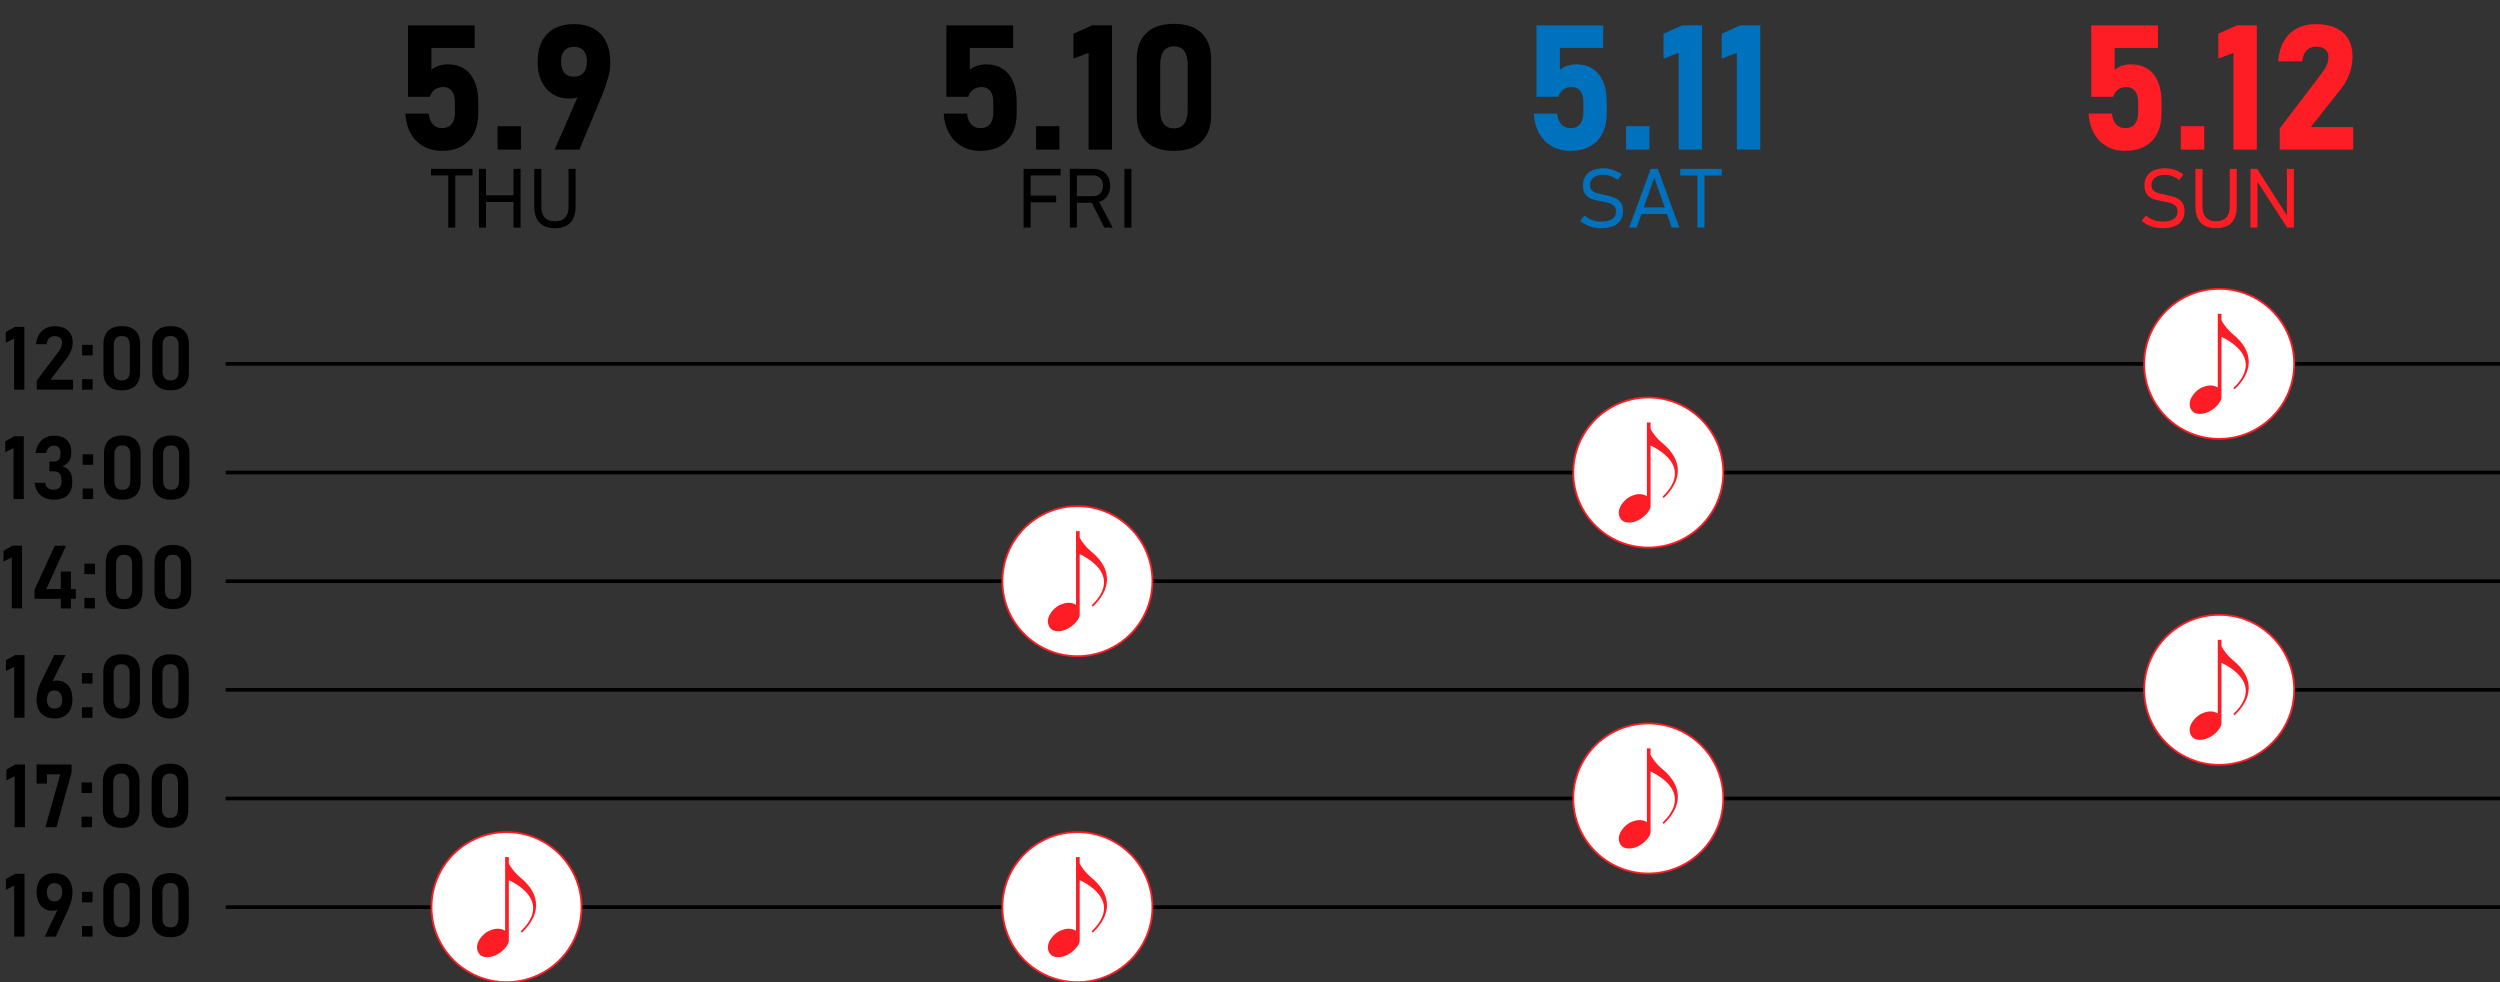 <?xml version="1.0" encoding="utf-8"?>
<!-- Generator: Adobe Illustrator 26.0.3, SVG Export Plug-In . SVG Version: 6.00 Build 0)  -->
<svg version="1.1" xmlns="http://www.w3.org/2000/svg" xmlns:xlink="http://www.w3.org/1999/xlink" x="0px" y="0px"
	 viewBox="0 0 1357.55 533.34" style="enable-background:new 0 0 1357.55 533.34;" xml:space="preserve">
<rect x="0" y="0" width="1357.55" height="533.34" fill="#333333" stroke="none"/>
<style type="text/css">
	.st0{opacity:0.5;fill:#FFFFFF;}
	.st1{fill:url(#SVGID_1_);}
	.st2{fill:url(#SVGID_00000065793516777663882920000014732116352395342783_);}
	.st3{fill:url(#SVGID_00000114056625514512689770000008134710410853606827_);}
	.st4{fill:url(#SVGID_00000021818429975411956760000000212830508294509467_);}
	.st5{fill:url(#SVGID_00000047043557790058320830000004427765430105606301_);}
	.st6{fill:url(#SVGID_00000046302811974480975800000004845722937089653654_);}
	.st7{fill:url(#SVGID_00000057111732169400444000000015562719378785360518_);}
	.st8{fill:url(#SVGID_00000039838499118457972160000008371943687112673203_);}
	.st9{fill:url(#SVGID_00000005962406380168210130000000328739657072243871_);}
	.st10{fill:url(#SVGID_00000124855329079049189020000002902508305164537220_);}
	.st11{fill:url(#SVGID_00000181086865295911412480000004557362480383018934_);}
	.st12{fill:url(#SVGID_00000147912048385044857160000014349672309009828761_);}
	.st13{fill:url(#SVGID_00000114034995138015483600000013529487819079815592_);}
	.st14{fill:url(#SVGID_00000183240410612909860770000015798789547726580873_);}
	.st15{fill:url(#SVGID_00000049923609423897507700000006618441843078857619_);}
	.st16{fill:url(#SVGID_00000136370664023711490240000003155203201446201732_);}
	.st17{fill:url(#SVGID_00000096765753818753597940000017658080938143792562_);}
	.st18{fill:url(#SVGID_00000119100737686117683870000002125563946058429838_);}
	.st19{fill:url(#SVGID_00000039091449135970907170000017767773515510706826_);}
	.st20{fill:url(#SVGID_00000050639970610165145460000016089769238447538858_);}
	.st21{fill:url(#SVGID_00000078030317688415205660000012648787426519058061_);}
	.st22{fill:url(#SVGID_00000039119993587079737650000015307165506366142337_);}
	.st23{fill:url(#SVGID_00000044875454961401957140000003995853858309568699_);}
	.st24{fill:url(#SVGID_00000025410547050464374050000018296130399411200183_);}
	.st25{fill:url(#SVGID_00000180349978031297231940000012269064503437452941_);}
	.st26{fill:url(#SVGID_00000169555038835233398470000000200200710994592167_);}
	.st27{fill:url(#SVGID_00000070106196699767123200000005257578656568135862_);}
	.st28{fill:url(#SVGID_00000029006966683001861610000006378659812873179295_);}
	.st29{fill:url(#SVGID_00000111892543144697735380000012944651725603861915_);}
	.st30{fill:#2E3192;}
	.st31{fill:url(#SVGID_00000149340209174349485590000006233192856254830986_);}
	.st32{fill:url(#SVGID_00000036242726305367872630000012268395746173806213_);}
	.st33{fill:url(#SVGID_00000097482444814983076020000013260041758956100248_);}
	.st34{fill:url(#SVGID_00000105413650154610623900000002123524999522229136_);}
	.st35{fill:url(#SVGID_00000157278650330451874380000000123723448092014221_);}
	.st36{fill:url(#SVGID_00000102537472654841366860000005344083426461043612_);}
	.st37{fill:url(#SVGID_00000129182037266950948770000011668863077035913874_);}
	.st38{fill:url(#SVGID_00000175323119640171326930000015634138951412411816_);}
	.st39{fill:url(#SVGID_00000116217314831267599920000002224802971722791810_);}
	.st40{fill:url(#SVGID_00000172441602367599860390000013952554509734202795_);}
	.st41{fill:url(#SVGID_00000028288927546963963110000013347340857858488718_);}
	.st42{fill:url(#SVGID_00000119081335824764094610000011190522396674792074_);}
	.st43{fill:url(#SVGID_00000159461498049626024000000000713465799523554947_);}
	.st44{fill:url(#SVGID_00000044157294676775368890000011154318600750800830_);}
	.st45{fill:url(#SVGID_00000050643421820377060990000001220113029320532375_);}
	.st46{fill:url(#SVGID_00000094597495953078294200000004933544726036215470_);}
	.st47{fill:url(#SVGID_00000088839871588580494930000008457783082082811526_);}
	.st48{fill:url(#SVGID_00000183232284374119997880000008360712186098080646_);}
	.st49{fill:url(#SVGID_00000063599918682583200750000016170341958428659115_);}
	.st50{fill:url(#SVGID_00000105397046082501431140000001773770589669647535_);}
	.st51{fill:url(#SVGID_00000025411991373696192800000014240099417861754030_);}
	.st52{fill:url(#SVGID_00000002379182271663872210000010258544315757525158_);}
	.st53{fill:url(#SVGID_00000002348123308103105710000006501574681674180025_);}
	.st54{fill:url(#SVGID_00000029019012876216110200000006185828033771324037_);}
	.st55{fill:url(#SVGID_00000096048271881687080340000016993636165945127103_);}
	.st56{fill:url(#SVGID_00000150065165305089071640000001405515074932576687_);}
	.st57{fill:url(#SVGID_00000106113662642018147010000013524102179930600583_);}
	.st58{fill:url(#SVGID_00000090269111633106788060000012738566922606680225_);}
	.st59{fill:url(#SVGID_00000063623878192058245180000001662216481478889644_);}
	.st60{fill:url(#SVGID_00000005227985008698502280000007121687749787979693_);}
	.st61{fill:url(#SVGID_00000106836964321467084820000017710556636840661889_);}
	.st62{fill:url(#SVGID_00000090973285086009552830000011166452373307140249_);}
	.st63{fill:url(#SVGID_00000181799148915019843110000009973743810712282527_);}
	.st64{fill:url(#SVGID_00000034776887631559949040000018080373895904948406_);}
	.st65{fill:url(#SVGID_00000162347389022369997620000014372511716952544952_);}
	.st66{fill:url(#SVGID_00000124867798220473671570000013509368213186718359_);}
	.st67{fill:url(#SVGID_00000106869541306279391280000005208675350296060033_);}
	.st68{fill:url(#SVGID_00000098902144574649487900000016113910052112980924_);}
	.st69{fill:url(#SVGID_00000172430976234215813140000014832332301558778524_);}
	.st70{fill:#FF1D25;}
	.st71{fill:#FFFFFF;}
	.st72{fill:#0071BC;}
	.st73{fill:none;stroke:#000000;stroke-width:2;stroke-miterlimit:10;}
	.st74{fill:#FFFFFF;stroke:#FF1D25;stroke-miterlimit:10;}
	.st75{fill:#FFFFFF;stroke:#0071BC;stroke-miterlimit:10;}
</style>
<g id="レイヤー_1">
</g>
<g id="レイヤー_2">
	<g>
		<g>
			<g>
				<path d="M230.08,79.53c-2.89-1.59-5.21-3.91-6.96-6.96c-1.75-3.05-2.76-6.66-3.04-10.83V61.7h12.71v0.05
					c0.25,2.47,1,4.4,2.27,5.78c1.27,1.38,2.92,2.06,4.96,2.06c2.23,0,3.95-0.73,5.17-2.18c1.22-1.45,1.83-3.51,1.83-6.17v-5.66
					c0-2.66-0.55-4.71-1.65-6.15c-1.1-1.44-2.64-2.16-4.62-2.16c-1.82,0-3.38,0.46-4.66,1.39s-2.17,2.23-2.67,3.9h-11.88V13.78
					h36.23v12.25h-23.52v11.92c0.96-0.93,2.27-1.66,3.92-2.2s3.3-0.81,4.94-0.81c3.49,0,6.49,0.8,8.98,2.41
					c2.49,1.61,4.38,3.96,5.68,7.05c1.3,3.09,1.95,6.82,1.95,11.18v5.66c0,4.36-0.78,8.09-2.34,11.18c-1.56,3.09-3.83,5.45-6.8,7.07
					c-2.97,1.62-6.56,2.44-10.76,2.44C236.23,81.92,232.97,81.13,230.08,79.53z"/>
				<path d="M270.18,68.52h12.71v12.71h-12.71V68.52z"/>
				<path d="M315.83,47.73l2.27,1.67c-0.77,1.42-1.94,2.47-3.5,3.13c-1.56,0.67-3.41,1-5.54,1c-3.4,0-6.39-0.82-8.98-2.46
					c-2.58-1.64-4.58-3.95-6.01-6.93s-2.13-6.44-2.13-10.37v-0.05c0-4.36,0.77-8.09,2.32-11.18c1.55-3.09,3.8-5.44,6.75-7.05
					s6.52-2.41,10.69-2.41c4.14,0,7.69,0.82,10.65,2.46c2.95,1.64,5.2,4.02,6.75,7.14c1.55,3.12,2.32,6.88,2.32,11.27V34
					c0,2.26-0.32,4.69-0.97,7.31c-0.65,2.61-1.56,5.44-2.74,8.47c-0.16,0.43-0.32,0.87-0.49,1.3c-0.17,0.43-0.35,0.85-0.53,1.25
					l-12.06,28.9h-13.45L315.83,47.73z M316.87,39.5c1.22-1.44,1.83-3.47,1.83-6.1v-0.05c0-2.54-0.61-4.49-1.83-5.87
					c-1.22-1.38-2.95-2.06-5.17-2.06c-2.26,0-4,0.7-5.22,2.09c-1.22,1.39-1.83,3.36-1.83,5.89v0.05c0,2.63,0.61,4.65,1.83,6.08
					c1.22,1.42,2.96,2.13,5.22,2.13C313.93,41.66,315.65,40.94,316.87,39.5z"/>
			</g>
			<g>
				<path d="M234.05,91.69h22.51v3.6h-22.51V91.69z M243.4,93.65h3.82v29.95h-3.82V93.65z"/>
				<path d="M260.07,91.69h3.82v31.9h-3.82V91.69z M262.53,106.04h18.36v3.64h-18.36V106.04z M278.85,91.69h3.82v31.9h-3.82V91.69z"
					/>
				<path d="M295.17,122.58c-1.67-0.89-2.92-2.21-3.77-3.96c-0.85-1.75-1.27-3.9-1.27-6.46V91.69h3.82v20.62
					c0,2.56,0.63,4.51,1.88,5.85c1.25,1.34,3.08,2.01,5.5,2.01c2.43,0,4.27-0.67,5.53-2.01c1.26-1.34,1.89-3.29,1.89-5.85V91.69
					h3.82v20.47c0,2.56-0.42,4.71-1.27,6.46c-0.85,1.75-2.11,3.07-3.78,3.96c-1.67,0.89-3.73,1.34-6.18,1.34
					C298.89,123.92,296.84,123.48,295.17,122.58z"/>
			</g>
		</g>
		<g>
			<g>
				<path d="M522.45,79.53c-2.89-1.59-5.21-3.91-6.96-6.96c-1.75-3.05-2.76-6.66-3.04-10.83V61.7h12.71v0.05
					c0.25,2.47,1,4.4,2.27,5.78c1.27,1.38,2.92,2.06,4.96,2.06c2.23,0,3.95-0.73,5.17-2.18c1.22-1.45,1.83-3.51,1.83-6.17v-5.66
					c0-2.66-0.55-4.71-1.65-6.15c-1.1-1.44-2.64-2.16-4.62-2.16c-1.83,0-3.38,0.46-4.66,1.39s-2.17,2.23-2.67,3.9h-11.88V13.78
					h36.23v12.25h-23.52v11.92c0.96-0.93,2.26-1.66,3.92-2.2c1.65-0.54,3.3-0.81,4.94-0.81c3.49,0,6.49,0.8,8.98,2.41
					c2.49,1.61,4.38,3.96,5.68,7.05c1.3,3.09,1.95,6.82,1.95,11.18v5.66c0,4.36-0.78,8.09-2.34,11.18s-3.83,5.45-6.8,7.07
					c-2.97,1.62-6.56,2.44-10.76,2.44C528.6,81.92,525.35,81.13,522.45,79.53z"/>
				<path d="M562.56,68.52h12.71v12.71h-12.71V68.52z"/>
				<path d="M603.84,81.23h-12.71V28.71l-8.21,3.11v-13.5l10.07-4.55h10.86V81.23z"/>
				<path d="M622.44,76.84c-3.43-3.39-5.15-8.08-5.15-14.08V32.1c0-6.06,1.72-10.77,5.17-14.12c3.45-3.36,8.45-5.03,15.01-5.03
					c6.59,0,11.6,1.67,15.03,5.01c3.43,3.34,5.15,8.06,5.15,14.15v30.66c0,6.06-1.72,10.77-5.17,14.13s-8.45,5.03-15.01,5.03
					C630.89,81.92,625.88,80.23,622.44,76.84z M643.13,67.05c1.21-1.75,1.81-4.26,1.81-7.54V35.35c0-3.28-0.6-5.79-1.81-7.54
					c-1.21-1.75-3.09-2.62-5.66-2.62s-4.45,0.87-5.66,2.62c-1.21,1.75-1.81,4.26-1.81,7.54v24.17c0,3.28,0.6,5.79,1.81,7.54
					c1.21,1.75,3.09,2.62,5.66,2.62S641.93,68.8,643.13,67.05z"/>
			</g>
			<g>
				<path d="M555.83,91.69h3.82v31.9h-3.82V91.69z M558.03,91.69h17.88v3.6h-17.88V91.69z M558.03,106.24h15.47v3.6h-15.47V106.24z"
					/>
				<path d="M580.95,91.67h3.82v31.92h-3.82V91.67z M582.9,106.5h10.88c1.02,0,1.92-0.23,2.7-0.69c0.77-0.46,1.37-1.12,1.8-1.97
					s0.64-1.84,0.66-2.95c0-1.11-0.21-2.09-0.64-2.95c-0.42-0.86-1.02-1.51-1.8-1.97c-0.78-0.46-1.68-0.69-2.72-0.69H582.9v-3.6
					h10.71c1.84,0,3.46,0.38,4.86,1.14s2.48,1.84,3.25,3.24c0.77,1.4,1.15,3.01,1.15,4.84s-0.38,3.44-1.15,4.84
					s-1.85,2.48-3.26,3.24c-1.4,0.76-3.02,1.14-4.85,1.14H582.9V106.5z M592.36,109.11l3.69-1.01l8.16,15.49h-4.54L592.36,109.11z"
					/>
				<path d="M614.39,123.59h-3.82v-31.9h3.82V123.59z"/>
			</g>
		</g>
		<g>
			<g>
				<path class="st72" d="M842.87,79.53c-2.89-1.59-5.21-3.91-6.96-6.96c-1.75-3.05-2.76-6.66-3.04-10.83V61.7h12.71v0.05
					c0.25,2.47,1,4.4,2.27,5.78c1.27,1.38,2.92,2.06,4.96,2.06c2.23,0,3.95-0.73,5.17-2.18c1.22-1.45,1.83-3.51,1.83-6.17v-5.66
					c0-2.66-0.55-4.71-1.65-6.15c-1.1-1.44-2.64-2.16-4.62-2.16c-1.82,0-3.38,0.46-4.66,1.39s-2.17,2.23-2.67,3.9h-11.88V13.78
					h36.23v12.25h-23.52v11.92c0.96-0.93,2.27-1.66,3.92-2.2s3.3-0.81,4.94-0.81c3.49,0,6.49,0.8,8.98,2.41
					c2.49,1.61,4.38,3.96,5.68,7.05c1.3,3.09,1.95,6.82,1.95,11.18v5.66c0,4.36-0.78,8.09-2.34,11.18c-1.56,3.09-3.83,5.45-6.8,7.07
					c-2.97,1.62-6.56,2.44-10.76,2.44C849.01,81.92,845.76,81.13,842.87,79.53z"/>
				<path class="st72" d="M882.97,68.52h12.71v12.71h-12.71V68.52z"/>
				<path class="st72" d="M924.26,81.23h-12.71V28.71l-8.21,3.11v-13.5l10.07-4.55h10.85V81.23z"/>
				<path class="st72" d="M955.85,81.23h-12.71V28.71l-8.21,3.11v-13.5l10.07-4.55h10.85V81.23z"/>
			</g>
			<g>
				<path class="st72" d="M865.25,123.48c-1.38-0.29-2.66-0.73-3.85-1.32c-1.19-0.58-2.31-1.32-3.35-2.19l2.35-2.96
					c1.27,1.11,2.68,1.95,4.21,2.5c1.54,0.56,3.2,0.83,5,0.83c2.53,0,4.49-0.48,5.87-1.45c1.38-0.96,2.07-2.33,2.07-4.1v-0.02
					c0-1.17-0.31-2.1-0.92-2.79c-0.61-0.69-1.41-1.2-2.38-1.55s-2.23-0.65-3.76-0.93c-0.04-0.01-0.09-0.03-0.14-0.03
					c-0.05-0.01-0.1-0.02-0.14-0.03l-0.48-0.09c-2.19-0.4-3.96-0.82-5.31-1.28c-1.35-0.46-2.49-1.27-3.43-2.44s-1.42-2.8-1.42-4.9
					v-0.02c0-1.97,0.44-3.66,1.33-5.06s2.18-2.46,3.87-3.19c1.7-0.73,3.74-1.1,6.12-1.1c1.13,0,2.24,0.12,3.35,0.37
					c1.1,0.25,2.19,0.62,3.27,1.11c1.07,0.49,2.14,1.11,3.19,1.85l-2.19,3.01c-1.3-0.92-2.58-1.61-3.84-2.07
					c-1.26-0.46-2.52-0.69-3.77-0.69c-2.4,0-4.26,0.49-5.57,1.47c-1.32,0.98-1.97,2.37-1.97,4.17v0.02c0,1.16,0.33,2.06,1,2.72
					s1.5,1.15,2.49,1.47c0.99,0.32,2.37,0.65,4.12,0.99c0.06,0.01,0.12,0.03,0.18,0.04c0.06,0.01,0.12,0.03,0.17,0.04
					c0.09,0.01,0.17,0.03,0.25,0.04c0.08,0.01,0.16,0.03,0.25,0.04c1.96,0.41,3.6,0.88,4.91,1.42s2.41,1.38,3.29,2.54
					c0.88,1.16,1.32,2.74,1.32,4.73v0.04c0,1.95-0.46,3.61-1.38,4.99c-0.92,1.38-2.26,2.44-4,3.16s-3.86,1.09-6.33,1.09
					C868.08,123.92,866.62,123.78,865.25,123.48z"/>
				<path class="st72" d="M896.38,91.69h3.82l11.76,31.9h-4.17l-9.5-27.16l-9.5,27.16h-4.17L896.38,91.69z M890.04,112.62h16.78v3.6
					h-16.78V112.62z"/>
				<path class="st72" d="M912.4,91.69h22.51v3.6H912.4V91.69z M921.74,93.65h3.82v29.95h-3.82V93.65z"/>
			</g>
		</g>
		<g>
			<g>
				<path class="st70" d="M1144.12,79.53c-2.89-1.59-5.21-3.91-6.96-6.96c-1.75-3.05-2.76-6.66-3.04-10.83V61.7h12.71v0.05
					c0.25,2.47,1,4.4,2.27,5.78c1.27,1.38,2.92,2.06,4.96,2.06c2.23,0,3.95-0.73,5.17-2.18c1.22-1.45,1.83-3.51,1.83-6.17v-5.66
					c0-2.66-0.55-4.71-1.65-6.15c-1.1-1.44-2.64-2.16-4.62-2.16c-1.82,0-3.38,0.46-4.66,1.39s-2.17,2.23-2.67,3.9h-11.88V13.78
					h36.23v12.25h-23.52v11.92c0.96-0.93,2.27-1.66,3.92-2.2s3.3-0.81,4.94-0.81c3.49,0,6.49,0.8,8.98,2.41
					c2.49,1.61,4.38,3.96,5.68,7.05c1.3,3.09,1.95,6.82,1.95,11.18v5.66c0,4.36-0.78,8.09-2.34,11.18c-1.56,3.09-3.83,5.45-6.8,7.07
					c-2.97,1.62-6.56,2.44-10.76,2.44C1150.27,81.92,1147.02,81.13,1144.12,79.53z"/>
				<path class="st70" d="M1184.23,68.52h12.71v12.71h-12.71V68.52z"/>
				<path class="st70" d="M1225.51,81.23h-12.71V28.71l-8.21,3.11v-13.5l10.07-4.55h10.85V81.23z"/>
				<path class="st70" d="M1237.94,69.77l23.15-30.43c1.05-1.36,1.86-2.76,2.44-4.2c0.57-1.44,0.86-2.77,0.86-4.01v-0.09
					c0-1.83-0.59-3.23-1.76-4.22c-1.18-0.99-2.85-1.48-5.01-1.48c-2.1,0-3.8,0.69-5.1,2.06s-2.09,3.33-2.37,5.87v0.05h-13.04v-0.05
					c0.28-4.21,1.29-7.82,3.04-10.86c1.75-3.03,4.11-5.34,7.07-6.93s6.4-2.39,10.3-2.39c4.21,0,7.8,0.69,10.79,2.06
					c2.98,1.38,5.26,3.38,6.82,6.01c1.56,2.63,2.34,5.8,2.34,9.51v0.05c0,3.06-0.53,6.1-1.6,9.12s-2.56,5.75-4.48,8.19l-16.61,20.97
					h23.05v12.25h-39.89V69.77z"/>
			</g>
			<g>
				<path class="st70" d="M1170.16,123.48c-1.38-0.29-2.66-0.73-3.85-1.32c-1.19-0.58-2.31-1.32-3.35-2.19l2.35-2.96
					c1.27,1.11,2.68,1.95,4.21,2.5c1.54,0.56,3.2,0.83,5,0.83c2.53,0,4.49-0.48,5.87-1.45c1.38-0.96,2.07-2.33,2.07-4.1v-0.02
					c0-1.17-0.31-2.1-0.92-2.79c-0.61-0.69-1.41-1.2-2.38-1.55s-2.23-0.65-3.76-0.93c-0.04-0.01-0.09-0.03-0.14-0.03
					c-0.05-0.01-0.1-0.02-0.14-0.03l-0.48-0.09c-2.19-0.4-3.96-0.82-5.31-1.28c-1.35-0.46-2.49-1.27-3.43-2.44s-1.42-2.8-1.42-4.9
					v-0.02c0-1.97,0.44-3.66,1.33-5.06s2.18-2.46,3.87-3.19c1.7-0.73,3.74-1.1,6.12-1.1c1.13,0,2.24,0.12,3.35,0.37
					c1.1,0.25,2.19,0.62,3.27,1.11c1.07,0.49,2.14,1.11,3.19,1.85l-2.19,3.01c-1.3-0.92-2.58-1.61-3.84-2.07
					c-1.26-0.46-2.52-0.69-3.77-0.69c-2.4,0-4.26,0.49-5.57,1.47c-1.32,0.98-1.97,2.37-1.97,4.17v0.02c0,1.16,0.33,2.06,1,2.72
					s1.5,1.15,2.49,1.47c0.99,0.32,2.37,0.65,4.12,0.99c0.06,0.01,0.12,0.03,0.18,0.04c0.06,0.01,0.12,0.03,0.17,0.04
					c0.09,0.01,0.17,0.03,0.25,0.04c0.08,0.01,0.16,0.03,0.25,0.04c1.96,0.41,3.6,0.88,4.91,1.42s2.41,1.38,3.29,2.54
					c0.88,1.16,1.32,2.74,1.32,4.73v0.04c0,1.95-0.46,3.61-1.38,4.99c-0.92,1.38-2.26,2.44-4,3.16s-3.86,1.09-6.33,1.09
					C1172.99,123.92,1171.54,123.78,1170.16,123.48z"/>
				<path class="st70" d="M1197.21,122.58c-1.67-0.89-2.92-2.21-3.77-3.96c-0.85-1.75-1.27-3.9-1.27-6.46V91.69h3.82v20.62
					c0,2.56,0.63,4.51,1.88,5.85c1.25,1.34,3.08,2.01,5.5,2.01c2.43,0,4.27-0.67,5.53-2.01c1.26-1.34,1.89-3.29,1.89-5.85V91.69
					h3.82v20.47c0,2.56-0.42,4.71-1.27,6.46c-0.85,1.75-2.11,3.07-3.78,3.96c-1.67,0.89-3.73,1.34-6.18,1.34
					C1200.93,123.92,1198.88,123.48,1197.21,122.58z"/>
				<path class="st70" d="M1222.05,91.69h3.62l17.07,26.7l-0.92-0.15V91.69h3.79v31.88h-3.66l-17.22-26.63l1.12,0.35v26.28h-3.79
					V91.69z"/>
			</g>
		</g>
		<line class="st73" x1="122.55" y1="197.59" x2="1357.55" y2="197.59"/>
		<line class="st73" x1="122.55" y1="256.59" x2="1357.55" y2="256.59"/>
		<line class="st73" x1="122.55" y1="315.59" x2="1357.55" y2="315.59"/>
		<line class="st73" x1="122.55" y1="374.59" x2="1357.55" y2="374.59"/>
		<line class="st73" x1="122.55" y1="433.59" x2="1357.55" y2="433.59"/>
		<line class="st73" x1="122.55" y1="492.59" x2="1357.55" y2="492.59"/>
		<g>
			<path d="M13.23,211.59h-5.6v-27.7l-4.5,2.27v-5.88l4.97-2.77h5.13V211.59z"/>
			<path d="M19.98,206.62l11.79-15.61c0.61-0.8,1.08-1.62,1.42-2.47s0.5-1.64,0.5-2.38v-0.05c0-1.14-0.35-2.02-1.04-2.65
				s-1.68-0.94-2.96-0.94c-1.23,0-2.23,0.38-2.99,1.14s-1.21,1.83-1.37,3.22v0.02h-5.77v-0.02c0.22-2.05,0.77-3.8,1.64-5.25
				s2.03-2.56,3.47-3.33s3.09-1.15,4.97-1.15c2.08,0,3.85,0.35,5.32,1.04s2.59,1.71,3.36,3.04s1.16,2.93,1.16,4.8v0.02
				c0,1.38-0.26,2.77-0.79,4.18s-1.25,2.74-2.17,3.97l-9.14,12h12.28v5.37H19.98V206.62z"/>
			<path d="M44.59,187.27h5.72v5.72h-5.72V187.27z M44.59,205.88h5.72v5.72h-5.72V205.88z"/>
			<path d="M58.71,209.39c-1.7-1.7-2.54-4.08-2.54-7.12v-15.49c0-3.06,0.85-5.44,2.55-7.14s4.17-2.54,7.41-2.54
				c3.25,0,5.72,0.84,7.42,2.53s2.54,4.07,2.54,7.15v15.49c0,3.06-0.85,5.44-2.55,7.14s-4.17,2.54-7.41,2.54
				C62.88,211.95,60.41,211.09,58.71,209.39z M69.43,205.25c0.7-0.88,1.05-2.15,1.05-3.81v-13.85c0-1.66-0.35-2.93-1.05-3.81
				s-1.8-1.32-3.3-1.32s-2.6,0.44-3.3,1.32s-1.05,2.15-1.05,3.81v13.85c0,1.66,0.35,2.93,1.05,3.81s1.8,1.32,3.3,1.32
				S68.73,206.14,69.43,205.25z"/>
			<path d="M85.2,209.39c-1.7-1.7-2.54-4.08-2.54-7.12v-15.49c0-3.06,0.85-5.44,2.55-7.14s4.17-2.54,7.41-2.54
				c3.25,0,5.72,0.84,7.42,2.53s2.54,4.07,2.54,7.15v15.49c0,3.06-0.85,5.44-2.55,7.14s-4.17,2.54-7.41,2.54
				C89.36,211.95,86.89,211.09,85.2,209.39z M95.92,205.25c0.7-0.88,1.05-2.15,1.05-3.81v-13.85c0-1.66-0.35-2.93-1.05-3.81
				s-1.8-1.32-3.3-1.32s-2.6,0.44-3.3,1.32s-1.05,2.15-1.05,3.81v13.85c0,1.66,0.35,2.93,1.05,3.81s1.8,1.32,3.3,1.32
				S95.21,206.14,95.92,205.25z"/>
		</g>
		<g>
			<path d="M12.94,270.99h-5.6v-27.7l-4.5,2.27v-5.88l4.97-2.77h5.13V270.99z"/>
			<path d="M24.09,270.27c-1.53-0.72-2.75-1.77-3.67-3.15s-1.46-3.04-1.63-4.96h5.74c0.12,0.84,0.38,1.54,0.77,2.1
				s0.9,0.97,1.52,1.25s1.35,0.42,2.18,0.42c1.41,0,2.49-0.38,3.26-1.14s1.15-1.83,1.15-3.22v-0.91c0-1.5-0.34-2.66-1.02-3.48
				s-1.65-1.23-2.92-1.23h-2.65v-5.34h2.65c1.08,0,1.91-0.36,2.5-1.07s0.88-1.71,0.88-2.99v-0.82c0-1.2-0.32-2.13-0.95-2.78
				s-1.53-0.97-2.68-0.97c-0.7,0-1.33,0.15-1.89,0.45s-1.03,0.75-1.42,1.35s-0.67,1.34-0.84,2.21h-5.72
				c0.25-1.97,0.82-3.66,1.72-5.09s2.05-2.5,3.47-3.23s3.01-1.1,4.79-1.1c2.97,0,5.27,0.77,6.9,2.32s2.45,3.73,2.45,6.54v0.8
				c0,1.64-0.43,3.07-1.29,4.29s-2.08,2.12-3.66,2.7c1.75,0.39,3.11,1.28,4.07,2.66s1.44,3.14,1.44,5.29v0.8
				c0,1.98-0.39,3.68-1.16,5.09s-1.9,2.48-3.39,3.21s-3.27,1.1-5.34,1.1C27.38,271.35,25.62,270.99,24.09,270.27z"/>
			<path d="M44.88,246.67h5.72v5.72h-5.72V246.67z M44.88,265.28h5.72v5.72h-5.72V265.28z"/>
			<path d="M59,268.79c-1.7-1.7-2.54-4.08-2.54-7.12v-15.49c0-3.06,0.85-5.44,2.55-7.14s4.17-2.54,7.41-2.54
				c3.25,0,5.72,0.84,7.42,2.53s2.54,4.07,2.54,7.15v15.49c0,3.06-0.85,5.44-2.55,7.14s-4.17,2.54-7.41,2.54
				C63.17,271.35,60.7,270.49,59,268.79z M69.73,264.65c0.7-0.88,1.05-2.15,1.05-3.81v-13.85c0-1.66-0.35-2.93-1.05-3.81
				s-1.8-1.32-3.3-1.32s-2.6,0.44-3.3,1.32s-1.05,2.15-1.05,3.81v13.85c0,1.66,0.35,2.93,1.05,3.81s1.8,1.32,3.3,1.32
				S69.02,265.54,69.73,264.65z"/>
			<path d="M85.49,268.79c-1.7-1.7-2.54-4.08-2.54-7.12v-15.49c0-3.06,0.85-5.44,2.55-7.14s4.17-2.54,7.41-2.54
				c3.25,0,5.72,0.84,7.42,2.53s2.54,4.07,2.54,7.15v15.49c0,3.06-0.85,5.44-2.55,7.14s-4.17,2.54-7.41,2.54
				C89.66,271.35,87.18,270.49,85.49,268.79z M96.21,264.65c0.7-0.88,1.05-2.15,1.05-3.81v-13.85c0-1.66-0.35-2.93-1.05-3.81
				s-1.8-1.32-3.3-1.32s-2.6,0.44-3.3,1.32s-1.05,2.15-1.05,3.81v13.85c0,1.66,0.35,2.93,1.05,3.81s1.8,1.32,3.3,1.32
				S95.51,265.54,96.21,264.65z"/>
		</g>
		<g>
			<path d="M11.98,330.39h-5.6v-27.7l-4.5,2.27v-5.88l4.97-2.77h5.13V330.39z"/>
			<path d="M18.77,320.15l10.97-23.81h6.09l-10.69,23.53h16.01v5.3H18.77V320.15z M33,310.36h5.53v20.06H33V310.36z"/>
			<path d="M45.84,306.07h5.72v5.72h-5.72V306.07z M45.84,324.68h5.72v5.72h-5.72V324.68z"/>
			<path d="M59.96,328.19c-1.7-1.7-2.54-4.08-2.54-7.12v-15.49c0-3.06,0.85-5.44,2.55-7.14s4.17-2.54,7.41-2.54
				c3.25,0,5.72,0.84,7.42,2.53s2.54,4.07,2.54,7.15v15.49c0,3.06-0.85,5.44-2.55,7.14s-4.17,2.54-7.41,2.54
				C64.13,330.75,61.66,329.89,59.96,328.19z M70.69,324.05c0.7-0.88,1.05-2.15,1.05-3.81v-13.85c0-1.66-0.35-2.93-1.05-3.81
				s-1.8-1.32-3.3-1.32s-2.6,0.44-3.3,1.32s-1.05,2.15-1.05,3.81v13.85c0,1.66,0.35,2.93,1.05,3.81s1.8,1.32,3.3,1.32
				S69.98,324.94,70.69,324.05z"/>
			<path d="M86.45,328.19c-1.7-1.7-2.54-4.08-2.54-7.12v-15.49c0-3.06,0.85-5.44,2.55-7.14s4.17-2.54,7.41-2.54
				c3.25,0,5.72,0.84,7.42,2.53s2.54,4.07,2.54,7.15v15.49c0,3.06-0.85,5.44-2.55,7.14s-4.17,2.54-7.41,2.54
				C90.62,330.75,88.14,329.89,86.45,328.19z M97.17,324.05c0.7-0.88,1.05-2.15,1.05-3.81v-13.85c0-1.66-0.35-2.93-1.05-3.81
				s-1.8-1.32-3.3-1.32s-2.6,0.44-3.3,1.32s-1.05,2.15-1.05,3.81v13.85c0,1.66,0.35,2.93,1.05,3.81s1.8,1.32,3.3,1.32
				S96.47,324.94,97.17,324.05z"/>
		</g>
		<g>
			<path d="M13.31,389.79h-5.6v-27.7l-4.5,2.27v-5.88l4.97-2.77h5.13V389.79z"/>
			<path d="M24.35,388.94c-1.45-0.8-2.56-1.98-3.33-3.52s-1.15-3.39-1.15-5.57v-0.02c0-1.25,0.15-2.57,0.46-3.95s0.74-2.76,1.3-4.14
				c0.09-0.23,0.19-0.46,0.29-0.69s0.21-0.45,0.32-0.67l7.17-14.67h6.19l-8.44,16.99l-0.8-0.84c0.39-0.73,0.96-1.3,1.71-1.71
				s1.62-0.61,2.62-0.61c1.81,0,3.37,0.4,4.66,1.2s2.29,1.96,2.96,3.48s1.02,3.36,1.02,5.5v0.02c0,2.19-0.38,4.06-1.15,5.62
				s-1.88,2.75-3.34,3.56s-3.21,1.22-5.26,1.22S25.8,389.74,24.35,388.94z M32.67,383.56c0.72-0.8,1.08-1.94,1.08-3.42v-0.02
				c0-1.66-0.37-2.93-1.1-3.83s-1.79-1.35-3.16-1.35c-1.28,0-2.27,0.45-2.96,1.36s-1.04,2.19-1.04,3.84v0.02
				c0,1.48,0.36,2.62,1.08,3.41s1.73,1.18,3.05,1.18C30.93,384.75,31.95,384.36,32.67,383.56z"/>
			<path d="M44.51,365.46h5.72v5.72h-5.72V365.46z M44.51,384.07h5.72v5.72h-5.72V384.07z"/>
			<path d="M58.63,387.59c-1.7-1.7-2.54-4.08-2.54-7.12v-15.49c0-3.06,0.85-5.44,2.55-7.14s4.17-2.54,7.41-2.54
				c3.25,0,5.72,0.84,7.42,2.53s2.54,4.07,2.54,7.15v15.49c0,3.06-0.85,5.44-2.55,7.14s-4.17,2.54-7.41,2.54
				C62.8,390.14,60.32,389.29,58.63,387.59z M69.35,383.45c0.7-0.88,1.05-2.15,1.05-3.81v-13.85c0-1.66-0.35-2.93-1.05-3.81
				s-1.8-1.32-3.3-1.32s-2.6,0.44-3.3,1.32s-1.05,2.15-1.05,3.81v13.85c0,1.66,0.35,2.93,1.05,3.81s1.8,1.32,3.3,1.32
				S68.65,384.34,69.35,383.45z"/>
			<path d="M85.11,387.59c-1.7-1.7-2.54-4.08-2.54-7.12v-15.49c0-3.06,0.85-5.44,2.55-7.14s4.17-2.54,7.41-2.54
				c3.25,0,5.72,0.84,7.42,2.53s2.54,4.07,2.54,7.15v15.49c0,3.06-0.85,5.44-2.55,7.14s-4.17,2.54-7.41,2.54
				C89.28,390.14,86.81,389.29,85.11,387.59z M95.84,383.45c0.7-0.88,1.05-2.15,1.05-3.81v-13.85c0-1.66-0.35-2.93-1.05-3.81
				s-1.8-1.32-3.3-1.32s-2.6,0.44-3.3,1.32s-1.05,2.15-1.05,3.81v13.85c0,1.66,0.35,2.93,1.05,3.81s1.8,1.32,3.3,1.32
				S95.13,384.34,95.84,383.45z"/>
		</g>
		<g>
			<path d="M13.55,449.19h-5.6v-27.7l-4.5,2.27v-5.88l4.97-2.77h5.13V449.19z"/>
			<path d="M38.88,419.38l-8.23,29.81h-6.02l8.11-28.71h-7.27v5.02h-5.6v-10.38h19.01V419.38z"/>
			<path d="M44.27,424.87h5.72v5.72h-5.72V424.87z M44.27,443.47h5.72v5.72h-5.72V443.47z"/>
			<path d="M58.39,446.99c-1.7-1.7-2.54-4.08-2.54-7.12v-15.49c0-3.06,0.85-5.44,2.55-7.14s4.17-2.54,7.41-2.54
				c3.25,0,5.72,0.84,7.42,2.53s2.54,4.07,2.54,7.15v15.49c0,3.06-0.85,5.44-2.55,7.14s-4.17,2.54-7.41,2.54
				C62.56,449.54,60.09,448.69,58.39,446.99z M69.12,442.85c0.7-0.88,1.05-2.15,1.05-3.81v-13.85c0-1.66-0.35-2.93-1.05-3.81
				s-1.8-1.32-3.3-1.32s-2.6,0.44-3.3,1.32s-1.05,2.15-1.05,3.81v13.85c0,1.66,0.35,2.93,1.05,3.81s1.8,1.32,3.3,1.32
				S68.41,443.74,69.12,442.85z"/>
			<path d="M84.88,446.99c-1.7-1.7-2.54-4.08-2.54-7.12v-15.49c0-3.06,0.85-5.44,2.55-7.14s4.17-2.54,7.41-2.54
				c3.25,0,5.72,0.84,7.42,2.53s2.54,4.07,2.54,7.15v15.49c0,3.06-0.85,5.44-2.55,7.14s-4.17,2.54-7.41,2.54
				C89.05,449.54,86.57,448.69,84.88,446.99z M95.6,442.85c0.7-0.88,1.05-2.15,1.05-3.81v-13.85c0-1.66-0.35-2.93-1.05-3.81
				s-1.8-1.32-3.3-1.32s-2.6,0.44-3.3,1.32s-1.05,2.15-1.05,3.81v13.85c0,1.66,0.35,2.93,1.05,3.81s1.8,1.32,3.3,1.32
				S94.9,443.74,95.6,442.85z"/>
		</g>
		<g>
			<path d="M13.31,508.59h-5.6v-27.7l-4.5,2.27v-5.88l4.97-2.77h5.13V508.59z"/>
			<path d="M32.3,491.67l0.56,0.84c-0.39,0.72-0.98,1.25-1.77,1.58s-1.72,0.5-2.8,0.5c-1.67,0-3.14-0.41-4.41-1.24s-2.25-2-2.95-3.5
				s-1.05-3.25-1.05-5.24v-0.02c0-2.2,0.38-4.09,1.15-5.65s1.88-2.75,3.34-3.56s3.21-1.22,5.26-1.22s3.8,0.41,5.25,1.24
				s2.56,2.03,3.33,3.61s1.15,3.48,1.15,5.7v0.02c0,1.19-0.16,2.46-0.48,3.81s-0.78,2.75-1.37,4.18c-0.08,0.22-0.16,0.43-0.26,0.64
				s-0.19,0.42-0.28,0.62l-6.68,14.6H24.3L32.3,491.67z M32.67,488.12c0.72-0.87,1.08-2.1,1.08-3.69v-0.02
				c0-1.55-0.36-2.74-1.08-3.57s-1.73-1.25-3.05-1.25c-1.33,0-2.35,0.42-3.07,1.27s-1.08,2.04-1.08,3.59v0.02
				c0,1.59,0.36,2.82,1.08,3.68s1.74,1.29,3.07,1.29C30.94,489.42,31.95,488.99,32.67,488.12z"/>
			<path d="M44.51,484.27h5.72v5.72h-5.72V484.27z M44.51,502.88h5.72v5.72h-5.72V502.88z"/>
			<path d="M58.63,506.39c-1.7-1.7-2.54-4.08-2.54-7.12v-15.49c0-3.06,0.85-5.44,2.55-7.14s4.17-2.54,7.41-2.54
				c3.25,0,5.72,0.84,7.42,2.53s2.54,4.07,2.54,7.15v15.49c0,3.06-0.85,5.44-2.55,7.14s-4.17,2.54-7.41,2.54
				C62.8,508.95,60.32,508.09,58.63,506.39z M69.35,502.25c0.7-0.88,1.05-2.15,1.05-3.81v-13.85c0-1.66-0.35-2.93-1.05-3.81
				s-1.8-1.32-3.3-1.32s-2.6,0.44-3.3,1.32s-1.05,2.15-1.05,3.81v13.85c0,1.66,0.35,2.93,1.05,3.81s1.8,1.32,3.3,1.32
				S68.65,503.14,69.35,502.25z"/>
			<path d="M85.11,506.39c-1.7-1.7-2.54-4.08-2.54-7.12v-15.49c0-3.06,0.85-5.44,2.55-7.14s4.17-2.54,7.41-2.54
				c3.25,0,5.72,0.84,7.42,2.53s2.54,4.07,2.54,7.15v15.49c0,3.06-0.85,5.44-2.55,7.14s-4.17,2.54-7.41,2.54
				C89.28,508.95,86.81,508.09,85.11,506.39z M95.84,502.25c0.7-0.88,1.05-2.15,1.05-3.81v-13.85c0-1.66-0.35-2.93-1.05-3.81
				s-1.8-1.32-3.3-1.32s-2.6,0.44-3.3,1.32s-1.05,2.15-1.05,3.81v13.85c0,1.66,0.35,2.93,1.05,3.81s1.8,1.32,3.3,1.32
				S95.13,503.14,95.84,502.25z"/>
		</g>
		<circle class="st74" cx="275.05" cy="492.59" r="40.74"/>
		<path class="st70" d="M274.3,505.44v-40.03h1.99v3.41c0.89,2.12,3.71,5.61,6.01,7.46c12.43,10.03,10.71,21.11,1.13,30.14
			l-0.66-0.68c13.23-12.81,4.74-22.38-6.47-27.83v32.94c0,3.26-7.06,10.34-13.74,8.66c-2.9-0.73-4.36-4.31-3.06-7.62
			c1.04-2.66,3.67-5.37,6.19-6.47C268.21,504.32,271.39,503.6,274.3,505.44L274.3,505.44z"/>
		<circle class="st74" cx="585.05" cy="315.59" r="40.74"/>
		<path class="st70" d="M584.3,328.44v-40.03h1.99v3.41c0.89,2.12,3.71,5.61,6.01,7.46c12.43,10.03,10.71,21.11,1.13,30.14
			l-0.66-0.68c13.23-12.81,4.74-22.38-6.47-27.83v32.94c0,3.26-7.06,10.34-13.74,8.66c-2.9-0.73-4.36-4.31-3.06-7.62
			c1.04-2.66,3.67-5.37,6.19-6.47C578.21,327.32,581.39,326.6,584.3,328.44L584.3,328.44z"/>
		<circle class="st74" cx="895.06" cy="256.59" r="40.74"/>
		<path class="st70" d="M894.3,269.44v-40.03h1.99v3.41c0.89,2.12,3.71,5.61,6.01,7.46c12.43,10.03,10.71,21.11,1.13,30.14
			l-0.66-0.68c13.23-12.81,4.74-22.38-6.47-27.83v32.94c0,3.26-7.06,10.34-13.74,8.66c-2.9-0.73-4.36-4.31-3.06-7.62
			c1.04-2.66,3.67-5.37,6.19-6.47C888.21,268.32,891.39,267.6,894.3,269.44L894.3,269.44z"/>
		<circle class="st74" cx="1205.06" cy="197.59" r="40.74"/>
		<path class="st70" d="M1204.3,210.44v-40.03h1.99v3.41c0.89,2.12,3.71,5.61,6.01,7.46c12.43,10.03,10.71,21.11,1.13,30.14
			l-0.66-0.68c13.23-12.81,4.74-22.38-6.47-27.83v32.94c0,3.26-7.06,10.34-13.74,8.66c-2.9-0.73-4.36-4.31-3.06-7.62
			c1.04-2.66,3.67-5.37,6.19-6.47C1198.21,209.32,1201.39,208.6,1204.3,210.44L1204.3,210.44z"/>
		<circle class="st74" cx="1205.06" cy="374.59" r="40.74"/>
		<path class="st70" d="M1204.3,387.44v-40.03h1.99v3.41c0.89,2.12,3.71,5.61,6.01,7.46c12.43,10.03,10.71,21.11,1.13,30.14
			l-0.66-0.68c13.23-12.81,4.74-22.38-6.47-27.83v32.94c0,3.26-7.06,10.34-13.74,8.66c-2.9-0.73-4.36-4.31-3.06-7.62
			c1.04-2.66,3.67-5.37,6.19-6.47C1198.21,386.32,1201.39,385.6,1204.3,387.44L1204.3,387.44z"/>
		<circle class="st74" cx="895.06" cy="433.59" r="40.74"/>
		<path class="st70" d="M894.3,446.44v-40.03h1.99v3.41c0.89,2.12,3.71,5.61,6.01,7.46c12.43,10.03,10.71,21.11,1.13,30.14
			l-0.66-0.68c13.23-12.81,4.74-22.38-6.47-27.83v32.94c0,3.26-7.06,10.34-13.74,8.66c-2.9-0.73-4.36-4.31-3.06-7.62
			c1.04-2.66,3.67-5.37,6.19-6.47C888.21,445.32,891.39,444.6,894.3,446.44L894.3,446.44z"/>
		<circle class="st74" cx="585.05" cy="492.59" r="40.74"/>
		<path class="st70" d="M584.3,505.44v-40.03h1.99v3.41c0.89,2.12,3.71,5.61,6.01,7.46c12.43,10.03,10.71,21.11,1.13,30.14
			l-0.66-0.68c13.23-12.81,4.74-22.38-6.47-27.83v32.94c0,3.26-7.06,10.34-13.74,8.66c-2.9-0.73-4.36-4.31-3.06-7.62
			c1.04-2.66,3.67-5.37,6.19-6.47C578.21,504.32,581.39,503.6,584.3,505.44L584.3,505.44z"/>
	</g>
</g>
</svg>
